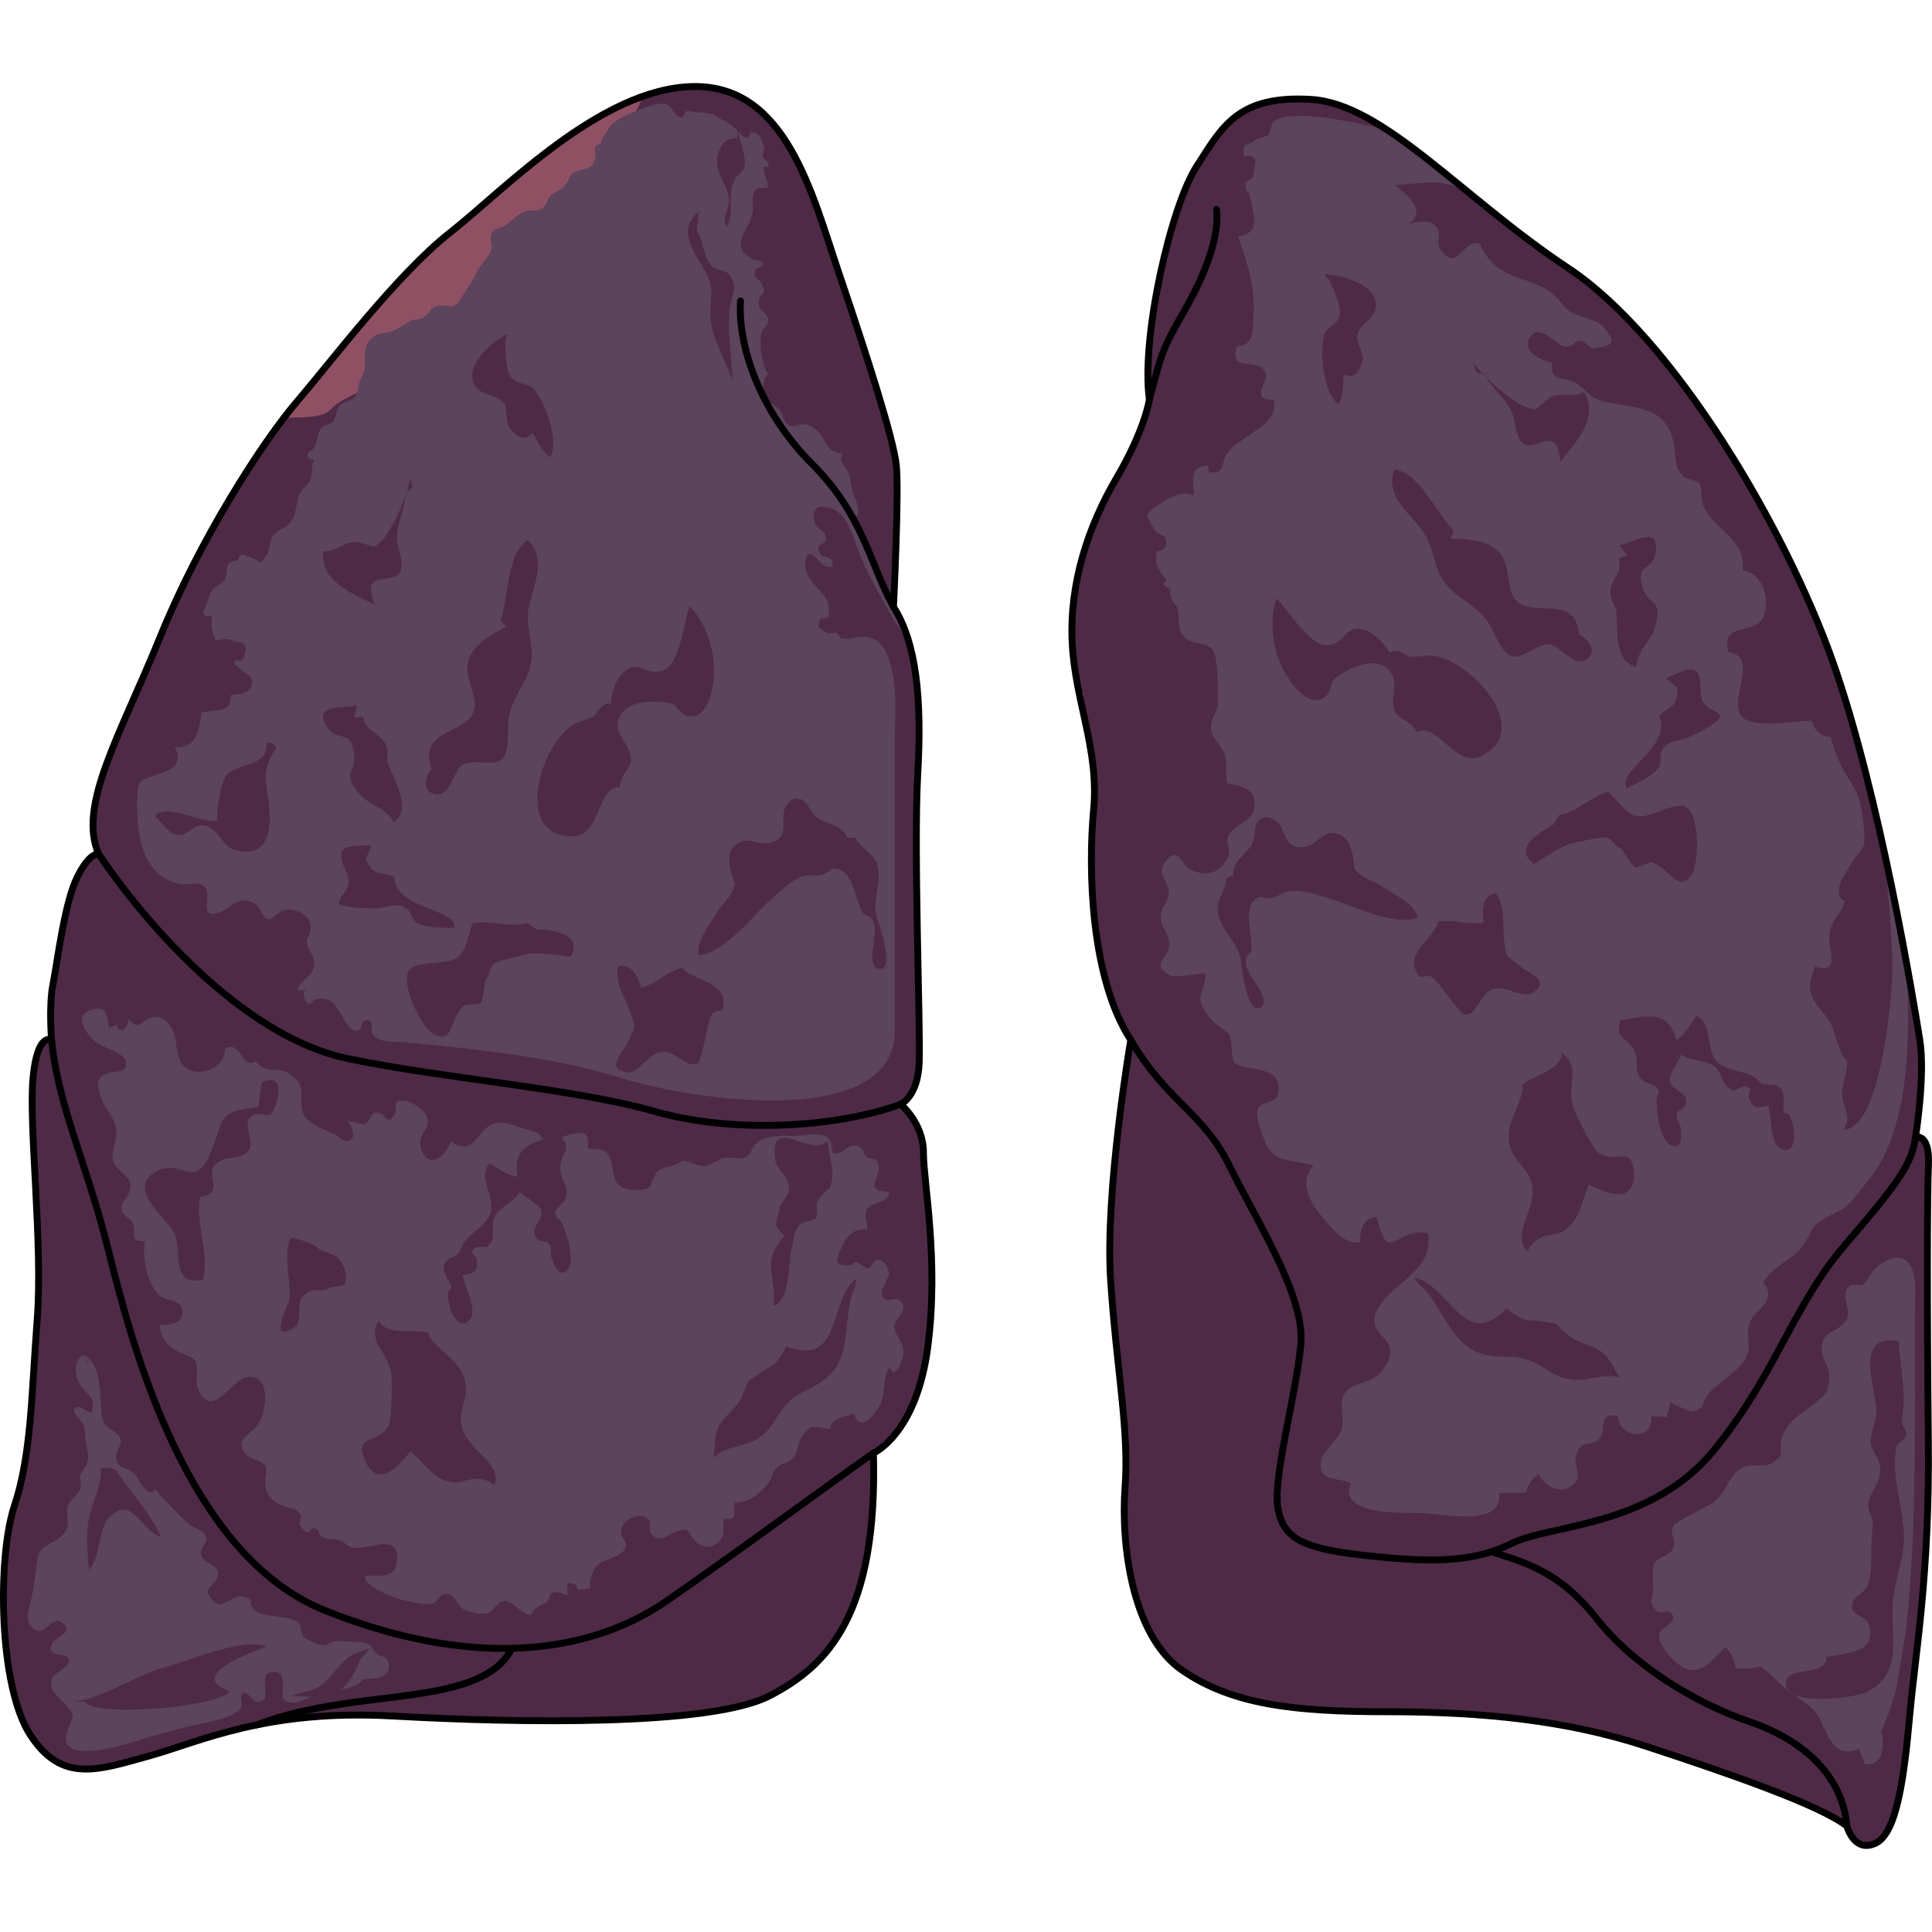 <?xml version="1.0" encoding="utf-8"?>
<!-- Created by: Science Figures, www.sciencefigures.org, Generator: Science Figures Editor -->
<!DOCTYPE svg PUBLIC "-//W3C//DTD SVG 1.1//EN" "http://www.w3.org/Graphics/SVG/1.1/DTD/svg11.dtd">
<svg version="1.1" id="Layer_1" xmlns="http://www.w3.org/2000/svg" xmlns:xlink="http://www.w3.org/1999/xlink" 
	 width="800px" height="800px" viewBox="0 0 356.421 325.766" enable-background="new 0 0 356.421 325.766"
	 xml:space="preserve">
<g>
	<g>
		<path fill="#5B445C" d="M354.169,176.527c-1.059-6.596-7.384-45.36-16.089-69.891c-8.706-24.521-29.264-59.589-48.785-72.519
			C269.789,21.197,255.277,3.794,241.828,3c-13.442-0.785-16.346,5.02-21.09,12.403c-4.756,7.382-10.284,31.645-8.706,42.979
			c0,0-0.793,5.541-6.069,14.5c-4.551,7.75-7.728,16.69-8.166,25.946c0,0.917,0,1.935,0,2.911c0,0.122-0.009,0.244-0.05,0.357
			c0.011,0.366,0.021,0.743,0.041,1.118c0.122,2.555,0.468,5.009,0.916,7.405c0,0,0,0,0,0.011c0.048,0.17,0.08,0.271,0.08,0.271
			s-0.01,0-0.02,0.024c0.136,0.752,0.285,1.493,0.45,2.238c0.396,1.924,0.824,3.827,1.229,5.743c0.378,1.813,0.735,3.636,1,5.488
			c0.336,2.423,0.53,4.899,0.447,7.475c-0.019,0.722-0.07,1.456-0.142,2.196c-0.284,3.006-0.459,6.66-0.409,10.614
			c0.135,10.68,1.876,23.581,7.261,31.848c6.6,11.335,13.452,13.442,18.196,23.195c1.425,2.923,3.247,6.241,5.09,9.705
			c0.999,1.883,1.997,3.798,2.942,5.722l1.813,3.89c2.19,4.979,3.678,9.764,3.341,13.614c-0.793,9.001-5.276,24.825-4.215,30.364
			c1.048,5.538,4.479,7.383,16.871,8.696c10.101,1.079,16.7,1.098,22.501-0.784h0.014c1.312-0.428,2.596-0.956,3.861-1.591
			c6.851-3.42,25.574-2.9,37.182-17.135c3.361-4.136,5.989-8.105,8.27-11.945l0.692-1.182c5.192-8.938,8.654-17.134,15.294-24.846
			c9.754-11.342,12.299-14.926,12.92-19.772C353.373,194.459,355.216,183.116,354.169,176.527z"/>
		<path fill="#4E2A46" d="M354.169,176.527c-0.319-1.999-1.13-6.972-2.34-13.595c0.317,11.23,0.786,24.366-4.177,34.813
			c-1.357,2.859-3.256,5.008-5.198,7.449c-2.402,3.021-2.604,2.413-5.686,4.186c-3.147,1.81-2.182,2.292-4.028,4.925
			c-2.144,3.055-4.951,3.2-7.486,6.907c2.996,3.591-1.844,5.027-2.557,7.771c-0.729,2.798,0.733,4.013-0.843,6.595
			c-1.146,1.877-4.785,4.236-6.43,5.963c-1.638,1.717-0.687,3.255-3.48,3.501c-0.329,0.028-3.843-1.611-3.858-1.734
			c0.124,1.041-0.586,2.026-0.594,2.897c-0.804-0.392-2.004-0.034-2.861-0.312c0.418,4.948-6,3.967-6.174-0.001
			c-3.887-0.726-1.956,2.527-3.384,4.188c-1.447,1.687-3.366-0.124-4.348,3.112c-0.615,2.029,1.9,4.327-1.371,5.935
			c-2.22,1.092-4.691-0.757-5.519-2.555c-1.127,0.909-2.021,1.867-2.233,3.44c-1.655,0.104-3.388,0.029-5.042,0.133
			c0.821,6.63-11.021,3.582-15.016,3.627c-2.838,0.032-14.91,0.374-12.313-5.443c-2.456-1.283-5.8-0.059-5.565-3.865
			c0.123-2.019,3.346-4.016,3.917-6.478c0.52-2.238-0.856-4.754,0.725-6.596c1.514-1.763,4.79-1.415,6.595-3.77
			c4.934-6.434-3.478-5.969-0.852-11.228c2.555-5.119,10.502-7.159,9.424-14.186c-5.927-1.488-7.242,6.42-9.511-3.021
			c-2.355,0.015-3.192,2.475-3.014,4.618c-2.827,0.789-5.613-2.929-7.157-4.795c-2.091-2.527-4.314-6.369-1.459-9.296
			c-5.374-1.471-7.784-0.345-9.454-5.709c-0.355-1.14-1.31-3.558-0.8-4.783c0.683-1.643,3.672-0.625,3.839-3.423
			c0.296-4.93-6.694-3.309-8.254-5.163c-0.629-0.748-0.156-3.86-0.921-5.114c-0.384-0.632-2.869-2.006-3.678-3.202
			c-3.056-4.522-0.99-3.258-0.621-8.047c-1.202-0.051-5.584,0.795-6.409,0.407c-3.918-1.84-0.657-3.129-0.412-5.223
			c0.308-2.616-1.313-3.323-1.444-5.16c-0.192-2.686,1.317-2.542,1.432-4.773c0.115-2.226-2.273-3.453-0.784-5.602
			c2.46-3.547,3.254,0.223,4.311,0.858c3.436,2.068,6.223,0.833,7.503-2.225c0.413-0.988-0.54-2.435-0.066-3.547
			c1.035-2.43,4.5-2.532,4.842-5.429c0.39-3.306-2.163-3.876-4.952-4.417c-0.468-1.667-0.044-3.512-0.474-5.141
			c-0.337-1.277-2.409-3.521-2.55-4.393c-0.363-2.261,1.244-3.409,1.243-5.517c-0.002-1.687,0.064-8.237-0.951-9.569
			c-1.387-1.819-4.688-0.54-5.968-3.388c-0.449-1.002-0.249-3.188-0.532-4.221c-0.268-0.982-1.695-1.536-1.271-3.477
			c-0.417-0.276-1.069-0.812-1.492-1.047c0.275-0.36,0.621-0.265,0.758-0.757c-2.086-2.474-2.091-2.968-1.805-5.203
			c0.023-0.176,1.866-0.052,1.757-1.707c-0.117-1.78-1.62-1.286-2.156-2.255c-1.69-3.059-2.245-2.726,1.286-5.097
			c1.645-1.104,4.062-2.243,5.971-1.339c-0.142-2.532-1.006-5.439,2.604-5.504c0.14,0.403,0.021,0.767,0.126,1.178
			c3.093,0.739,2.176-1.832,3.401-3.391c1.453-1.852,1.072-1.238,3.012-2.688c2.423-1.812,6.287-3.394,5.55-7.168
			c-4.909-0.172-0.418-3.519-1.631-5.362c-1.679-2.55-6.659,0.458-5.148-4.581c3.456,0.028,2.932-3.896,3.067-5.994
			c0.305-4.742-1.219-9.827-2.87-14.208c4.574-0.708,2.68-4.387,2.232-7.405c-0.137-0.926-0.962-0.908-0.883-2.276
			c0.038-0.663,1.532-1.026,1.53-1.686c-0.01-1.955,1.494-3.647-1.781-3.541c-0.585-2.666,0.962-1.762,2.084-2.968
			c0.133-0.143,1.891-0.535,2.287-0.833c0.56-0.421,0.621-2.231,1.179-2.635c2.131-1.544,8.427-0.793,10.668-0.432
			c2.934,0.474,9.476,1.547,11.775,3.14c-5.5-3.808-10.652-6.401-15.653-6.698c-13.442-0.785-16.346,5.02-21.09,12.403
			c-4.756,7.382-10.284,31.645-8.706,42.979c0,0-0.793,5.541-6.069,14.5c-4.551,7.75-7.728,16.69-8.166,25.946
			c0,0.917,0,1.935,0,2.911c0,0.122-0.009,0.244-0.05,0.357c0.011,0.366,0.021,0.743,0.041,1.118
			c0.122,2.555,0.468,5.009,0.916,7.416c0.048,0.17,0.08,0.271,0.08,0.271s-0.01,0-0.02,0.024c0.136,0.752,0.285,1.493,0.45,2.238
			c0.396,1.924,0.824,3.827,1.229,5.743c0.378,1.813,0.735,3.636,1,5.488c0.336,2.423,0.53,4.899,0.447,7.475
			c-0.019,0.722-0.07,1.456-0.142,2.196c-0.284,3.006-0.459,6.66-0.409,10.614c0.135,10.68,1.876,23.581,7.261,31.848
			c6.6,11.335,13.452,13.442,18.196,23.195c1.425,2.923,3.247,6.241,5.09,9.705c0.999,1.883,1.997,3.798,2.942,5.722l1.813,3.89
			c2.19,4.979,3.678,9.764,3.341,13.614c-0.793,9.001-5.276,24.825-4.215,30.364c1.048,5.538,4.479,7.383,16.871,8.696
			c10.101,1.079,16.7,1.098,22.515-0.784c1.312-0.428,2.596-0.956,3.861-1.591c6.851-3.42,25.574-2.9,37.182-17.135
			c3.361-4.136,5.989-8.105,8.27-11.945l0.692-1.182c5.192-8.938,8.654-17.134,15.294-24.846
			c9.754-11.342,12.299-14.926,12.92-19.772C353.373,194.459,355.216,183.116,354.169,176.527z"/>
		<path fill="#4E2A46" d="M289.293,34.117c-5.848-3.875-11.314-8.251-16.773-12.646c-5.438-4.375-8.659-2.965-15.143-2.686
			c2.107,1.834,6.078,4.713,2.429,7.26c1.243-0.398,3.485-0.858,4.607-0.041c2.061,1.501,0.231,3.202,1.372,4.769
			c3.1,4.26,3.815-1.805,7.18-1.23c2.886,6.59,7.739,5.84,12.251,8.488c2.411,1.415,2.589,2.612,4.237,3.97
			c1.439,1.188,5.025,1.406,6.475,3.122c2.194,2.6,1.923,3.33-1.736,3.787c-1.101,0.138-1.458-1.236-2.593-1.335
			c-1.495-0.13-1.275,1.377-3.034,1.01c-1.564-0.326-4.637-4.638-6.484-1.419c-1.313,2.287,2.425,4.15,4.283,4.391
			c-0.571,3.855,2.311,2.459,4.393,3.813c2.717,1.766,2.137,2.698,5.605,3.465c5.715,1.264,11.147,0.718,12.427,7.773
			c0.628,3.467-0.053,4.004,1.824,6.044c0.489,0.532,2.14,0.39,2.935,1.289c0.489,0.554,0.262,3.03,0.617,3.895
			c1.858,4.52,8.071,6.29,7.31,12.028c3.823,0.531,5.191,5.548,3.812,8.69c-1.481,3.375-7.929,0.693-6.394,6.413
			c5.916,0.887-0.406,9.165,2.604,12.08c2.127,2.059,10.069,0.534,12.793,0.585c0.356,1.8,1.653,2.926,3.466,3.021
			c1.112,3.991,1.659,5.086,3.854,8.573c1.721,2.735,1.923,5.155,2.232,8.205c0.416,4.086-0.152,3.216-2.029,6.151
			c-1.186,1.855-4.275,6.105-1.468,7.308c-0.615,2.744-2.844,3.316-2.86,6.838c-0.012,2.371,1.921,6.864-2.615,5.25
			c-2.021,4.708-0.508,6.087,2.191,9.445c1.744,2.17,1.939,6.644,3.705,7.835c0.155,2.258-0.976,4.09-0.895,6.403
			c0.089,2.493,1.89,3.899,0.258,6.401c6.818-0.063,8.781-23.854,8.969-28.49c0.136-3.36-0.406-11.835-1.498-22.82
			c-2.606-11.92-5.853-24.78-9.52-35.117C329.374,82.116,308.816,47.047,289.293,34.117z"/>
		<path fill="#4E2A46" d="M322.786,302.3c10.019,3.432,17.145,10.03,17.933,19.256c-5.012-3.949-22.68-10.018-37.177-14.765
			c-14.513-4.745-30.067-6.323-47.472-6.323c-17.398,0-28.744-1.323-37.97-7.657c-9.234-6.324-11.344-23.206-10.549-33.755
			c0.783-10.538-1.589-21.883-2.668-38.234c-1.077-16.343,3.717-44.294,3.717-44.294c6.6,11.335,13.452,13.442,18.196,23.195
			c1.425,2.923,3.247,6.241,5.09,9.705c0.999,1.883,1.997,3.798,2.942,5.722l1.813,3.89c2.19,4.979,3.678,9.764,3.341,13.614
			c-0.793,9.001-5.276,24.825-4.215,30.364c1.048,5.538,4.479,7.383,16.871,8.696c10.101,1.079,16.7,1.098,22.501-0.784h0.014
			c6.504,2.106,12.563,3.686,19.418,12.389C301.423,292.016,312.767,298.88,322.786,302.3z"/>
		<path fill="#5B445C" d="M170.365,197.361c0-5.54-4.225-8.971-4.225-8.971c-11.599,4.217-30.589,5.541-45.354,1.314
			c-1.68-0.479-3.49-0.926-5.396-1.354l-18.432-1.844l-15.243-3.451l-14.254-2.437c-1.149-0.213-2.27-0.438-3.37-0.67
			c-17.665-3.686-35.332-22.147-45.882-37.703c0,0-1.589-0.532-3.96,4.212c-2.372,4.746-3.686,15.825-4.481,19.784
			c-0.795,3.951-0.264,10.284-0.264,10.284c1.323,12.657,6.334,22.148,10.549,39.02c4.216,16.885,14.234,55.911,39.822,66.195
			c12.455,5.012,24.094,7.261,34.549,6.997c11.027-0.255,20.75-3.3,28.735-8.841c15.56-10.812,31.117-22.42,37.97-27.165
			c0,0,7.912-3.432,10.02-19.51C173.27,217.136,170.365,202.89,170.365,197.361z"/>
		<path fill="#5B445C" d="M169.053,140.229c0-4.83,0.061-9.208,0.245-12.535c0-0.071,0.01-0.143,0.01-0.217
			c0.131-2.319,0.214-4.529,0.235-6.638c0.028-2.218-0.012-4.326-0.113-6.312c-0.051-0.875-0.112-1.72-0.193-2.547
			c-0.131-1.588-0.326-3.084-0.571-4.51c-0.741-4.338-1.984-7.953-3.836-10.854c0,0,1.057-21.088,0.528-26.098
			c-0.528-5.009-5.54-20.569-10.55-35.341c-5.01-14.765-9.755-34.805-26.901-34.539C110.771,0.892,92.838,19.883,83.084,27.53
			c-9.766,7.647-21.892,23.735-28.217,31.115c-6.332,7.383-17.94,25.314-25.323,43.509c-7.381,18.198-15.293,31.118-11.333,40.093
			c0.48,0.706,0.98,1.419,1.488,2.137c0.105,0.149,0.209,0.297,0.314,0.444c0.499,0.698,1.011,1.398,1.536,2.104
			c0.099,0.136,0.2,0.269,0.303,0.403c0.498,0.665,1.007,1.331,1.526,1.998c0.069,0.087,0.133,0.174,0.2,0.258
			c0.559,0.712,1.132,1.424,1.716,2.135c0.129,0.161,0.261,0.319,0.395,0.48c0.58,0.71,1.176,1.413,1.781,2.118
			c0.094,0.107,0.187,0.211,0.278,0.316c0.566,0.652,1.14,1.306,1.726,1.948c0.108,0.12,0.213,0.24,0.319,0.356
			c0.635,0.694,1.272,1.385,1.924,2.063c0.14,0.146,0.279,0.29,0.418,0.434c0.669,0.696,1.347,1.388,2.035,2.068
			c0.036,0.035,0.075,0.071,0.113,0.11c0.668,0.658,1.347,1.309,2.034,1.949c0.124,0.117,0.248,0.236,0.373,0.353
			c0.702,0.647,1.412,1.287,2.126,1.915c0.123,0.106,0.246,0.212,0.368,0.319c0.736,0.637,1.479,1.266,2.227,1.875
			c0.009,0.008,0.016,0.013,0.025,0.021c0.761,0.618,1.528,1.216,2.303,1.801c0.123,0.092,0.247,0.188,0.373,0.283
			c0.766,0.573,1.537,1.13,2.314,1.668c0.08,0.057,0.16,0.11,0.243,0.167c0.775,0.531,1.555,1.045,2.34,1.539
			c0.045,0.029,0.089,0.057,0.133,0.085c0.807,0.502,1.613,0.981,2.428,1.436c0.109,0.063,0.22,0.125,0.33,0.187
			c0.824,0.458,1.653,0.896,2.487,1.302c0,0,0.001,0.002,0.002,0.005l0.006,0.002l0.016,0.005c0.016,0.009,0.029,0.015,0.047,0.022
			c0.719,0.352,1.436,0.675,2.158,0.985c0.116,0.051,0.234,0.104,0.353,0.15c1.484,0.621,2.973,1.153,4.465,1.588
			c0.144,0.039,0.288,0.082,0.433,0.122c0.742,0.206,1.486,0.397,2.23,0.554c0.961,0.2,1.951,0.392,2.95,0.585
			c0.142,0.026,0.273,0.056,0.415,0.081h0.004c16.029,3.027,36.289,4.857,50.192,8.265c0.096,0.025,0.197,0.047,0.293,0.07
			c0.98,0.243,1.928,0.495,2.841,0.755c14.767,4.222,33.751,2.902,45.354-1.317l-0.001-0.002c0.039-0.018,3.162-1.366,3.425-7.649
			C169.775,175.938,169.063,155.767,169.053,140.229z"/>
		<path fill="#4E2A46" d="M161.131,252.733c0.794,29.803-8.432,39.294-19.244,44.832c-10.815,5.539-45.882,5.008-69.353,3.686
			c-10.355-0.579-18.512,0.274-25.201,1.649c9.643-3.756,21.505-4.51,28.632-5.57c7.119-1.046,15.57-2.625,18.461-8.583v-0.008
			c11.027-0.255,20.75-3.3,28.735-8.841C138.721,269.087,154.278,257.479,161.131,252.733z"/>
		<path fill="#5B445C" d="M94.426,288.739v0.008c-2.891,5.958-11.342,7.537-18.461,8.583c-7.127,1.061-18.989,1.814-28.632,5.57
			c-8.471,1.723-14.592,4.269-19.897,5.734c-9.489,2.637-16.086,5.021-21.88-3.951c-5.805-8.972-6.069-32.695-2.903-42.196
			c3.157-9.49,3.157-20.833,4.215-34.537c1.06-13.719-1.578-35.607-0.793-44.305c0.793-8.705,3.432-7.118,3.432-7.118
			c1.323,12.657,6.334,22.148,10.549,39.02c4.216,16.885,14.234,55.911,39.822,66.195C72.332,286.754,83.971,289.003,94.426,288.739
			z"/>
		<path fill="#5B445C" d="M353.373,194.459c-0.621,4.847-3.166,8.431-12.92,19.772c-6.64,7.712-10.102,15.907-15.294,24.846
			l-0.692,1.182c-2.28,3.84-4.908,7.81-8.27,11.945c-11.607,14.234-30.331,13.715-37.182,17.135
			c-1.266,0.635-2.55,1.163-3.861,1.591c6.504,2.106,12.563,3.686,19.418,12.389c6.851,8.697,18.194,15.562,28.214,18.981
			c10.019,3.432,17.145,10.03,17.933,19.256c0,0,1.322,5.01,5.272,3.167c3.961-1.845,5.274-12.127,6.335-23.735
			c1.047-11.598,3.685-25.844,3.42-50.627c-0.254-24.795-0.225-45.1,0.021-50.892C356.011,193.665,353.373,194.459,353.373,194.459z
			"/>
		<path fill="#4E2A46" d="M169.053,140.229c0-4.83,0.061-9.208,0.245-12.535c0-0.071,0.01-0.143,0.01-0.217
			c0.131-2.319,0.214-4.529,0.235-6.638c0.028-2.218-0.012-4.326-0.113-6.312c-0.018-0.318-0.05-0.615-0.072-0.924
			c-0.517-4.639-1.995-10.977-3.21-12.67c-1.504-2.101-5.593-9.335-7.236-13.238c-1.069-2.538-1.775-5.624-3.516-7.811
			c-1.544-1.942-6.298-3.052-5.094,1.029c0.555,1.889,2.347,1.422,2.024,3.395c-0.158,0.973-2.058,0.437-1.143,2.332
			c0.623,1.292,2.9,0.299,2.324,2.588c-2.409,0.498-2.557-2.696-4.6-2.261c-1.044,2.735,0.203,4.291,1.883,6.206
			c0.761,0.868,1.716,1.697,2.004,2.922c0.125,0.531,0.238,1.776-0.001,2.289c-0.306,0.653-1.433,0.217-1.541,0.509
			c-0.592,1.597,0.011,1.768,1.36,2.535c0.471,0.268,1.133-0.149,1.643-0.023c0.533,0.133,0.554,1.011,1.069,1.092
			c1.639,0.257,3.2-0.65,4.91-0.232c2.691,0.659,3.484,2.926,4.161,5.382c1.168,4.241,0.684,8.942,0.684,13.309
			c0,12.729,0,25.455,0,38.185c0,5.23,0,10.462,0,15.692c0,18.135-36.323,13.099-50.429,8.731
			c-8.331-2.579-16.939-4.036-25.582-5.085c-4.782-0.582-9.578-1.048-14.372-1.524c-1.97-0.196-4.849,0.196-5.921-1.492
			c-0.575-0.905,0.432-3.077-1.54-2.546c-0.829,0.225-0.132,1.872-1.561,1.91c-1.242,0.03-2.221-2.193-2.766-3.055
			c-1.322-2.095-1.799-3.08-4.498-2.811c-0.889,0.089-0.742,1.317-1.687,0.722c-0.714-0.448-0.755-1.841-0.604-2.557
			c0.097,0.035,0.469,0.188,0.584,0.217c-0.497,0.127-1.249-0.008-1.757-0.048c0.211-1.966,3.009-2.357,3.001-4.874
			c-0.002-1.394-0.818-1.969-1.166-3.219c-0.509-1.829,0.209-1.346,0.522-3.039c0.411-2.204-2.329-4.128-4.913-3.563
			c-1.059,0.231-2.1,1.872-3.09,1.609c-0.898-0.237-1.299-2.278-2.326-2.844c-2.963-1.628-4.084,0.636-6.321,1.536
			c-3.897,1.569-1.857-2.33-2.566-4.036c-0.841-2.025-3.174-0.744-4.916-1.106c-7.197-1.508-7.952-9.463-7.87-15.375
			c0.055-3.831,0.326-3.729,3.984-4.909c2.628-0.847,4.517-1.986,2.979-4.987c4.15,0.298,4.383-3.252,4.919-6.305
			c2.172-0.79,5.628,0.308,5.376-3.277c1.663-0.083,4.732-0.386,3.716-3.307c-0.12-0.345-5.515-3.523-1.688-3.074
			c0.658-0.979,1.161-2.345,0.277-3.189c0.09,0.085-2.835-0.762-2.786-0.758c-2.465-0.139-2.071,1.19-2.816-1.174
			c-0.319-1.013-0.292-2.106-0.114-3.136c-2.62,0.31-1.434-0.944-1.033-2.209c0.204-0.643,0.731-2.053,1.11-2.58
			c0.554-0.766,1.791-1.089,2.2-1.861c0.929-1.757-0.459-3.301,2.46-3.563c0.551-1.824,1.486-0.779,2.624-0.439
			c1.704,0.509,1.294,1.72,2.739-0.689c0.604-1.007,0.52-2.691,1.153-3.517c0.644-0.839,2.102-1.241,2.879-2.046
			c1.848-1.914,0.972-4.199,2.332-6.129c0.897-1.271,1.443-1.1,1.87-2.799c0.332-1.329-0.383-1.899,0.67-3.003
			c-0.333,0.038-0.765-0.088-1.098-0.076c-0.921-1.509,0.399-1.234,0.888-2.109c0.56-1.004,0.582-2.309,1.111-3.224
			c0.729-1.258,1.708-0.833,2.412-1.638c0.722-0.825,0.453-2.002,1.151-2.867c0.676-0.836,1.871-0.729,2.583-1.386
			c1.058-0.976,0.735-1.805,1.111-2.939c0.191-0.581,0.913-1.8,0.988-2.618c0.196-2.103-0.596-4.027,1.53-5.749
			c1.072-0.87,1.778-0.524,3.027-0.884c1.521-0.438,2.458-1.331,3.854-2.024c0.991-0.493,1.69-0.073,2.753-0.918
			c1.224-0.976,0.799-1.626,2.388-1.882c2.414-0.389,2.664,1.085,4.2-1.409c0.939-1.523,2.105-3.05,2.806-4.668
			c0.751-1.734,2.437-2.805,2.811-4.44c0.236-1.032-0.464-1.78-0.005-2.753c0.64-1.353,1.48-0.901,2.343-1.448
			c1.608-1.023,2.395-2.363,4.207-2.81c1.054-0.26,1.831,0.229,2.81-0.468c1.01-0.72,0.771-1.663,1.633-2.402
			c1.513-1.299,1.997-0.672,3.036-2.506c0.867-1.531,0.321-1.468,2.325-2.117c1.795-0.581,2.27-0.339,2.815-2.323
			c0.324-1.177-0.988-2.022,1.128-2.612c-0.631,0.176,1.597-3.291,1.935-3.567c1.306-1.068,2.831-1.782,4.405-2.388
			c1.362-0.524,4.256-1.851,5.729-1.262c1.17,0.468,1.221,2.115,2.465,2.366c0.938,0.188,0.656-1.068,1.216-1.138
			c0.723-0.091,1.364,0.287,2.009,0.239c1.12-0.083,1.912,0.171,2.91,0.422c0.358,0.091,1.169,0.742,1.565,0.922
			c1.485,0.679,1.639,0.958,2.726,1.895c0.628,0.542,2.099,2.697,2.463,0.483c1.779-0.457,2.207,1.54,2.541,2.775
			c0.149,0.55-0.376,0.832-0.19,1.579c0.18,0.729,1.181,0.805,1.085,1.886c-0.277,0.009-0.587,0.067-0.863,0.071
			c-0.184,1.418,0.863,2.474,0.631,3.903c-3.516-0.362-2.624,1.941-2.707,4.006c-0.149,3.723-4.895,6.376-0.12,9.124
			c0.738,0.425,1.78-0.1,1.943,0.935c0.085,0.545-1.327,0.778-1.372,0.981c-0.424,1.958,0.674,1.33,1.355,2.986
			c0.734,1.783-0.488,1.279-0.699,2.806c-0.279,2.009,1.371,1.772,1.702,3.22c0.288,1.252-0.92,1.619-1.243,2.85
			c-0.407,1.562,0.116,6.503,1.373,7.309c-1.533,1.279-1.05,3.69,0.031,5.097c0.555,0.723,1.443,0.904,2.056,1.681
			c0.635,0.804,0.6,2.166,1.632,2.752c0.958,0.545,1.687-0.206,2.453-0.179c1.296,0.044,2.235,0.438,3.275,1.764
			c1.401,1.785,1.314,3.483,4.121,3.587c-0.629,1.999,0.167,1.72,0.957,3.237c0.652,1.251,0.56,2.536,0.995,3.973
			c0.455,1.505,1.016,2.257,1.05,3.681c0.011,0.386-0.631,0.87-0.6,1.463c0.103,1.938,2.251,5.222,3.011,7.038
			c0.861,2.063,4.13,6.881,4.027,8.96c0,0,1.057-21.088,0.528-26.098c-0.528-5.009-5.54-20.569-10.55-35.341
			c-5.01-14.765-9.755-34.805-26.901-34.539C110.771,0.892,92.838,19.883,83.084,27.53c-9.766,7.647-21.892,23.735-28.217,31.115
			c-6.332,7.383-17.94,25.314-25.323,43.509c-7.381,18.198-15.293,31.118-11.333,40.093c8.609,12.695,21.959,27.321,36.201,34.285
			c3.197,1.563,6.438,2.74,9.686,3.422c0.961,0.2,1.951,0.392,2.95,0.585c0.142,0.026,0.273,0.056,0.419,0.081
			c16.029,3.027,36.289,4.857,50.192,8.265c0.096,0.025,0.197,0.047,0.293,0.07c0.98,0.243,1.928,0.495,2.835,0.75
			c14.765,4.227,33.755,2.902,45.354-1.314c0,0,3.167-1.323,3.431-7.649C169.775,175.938,169.063,155.767,169.053,140.229z"/>
		<path opacity="0.5" fill="#D37683" d="M59.31,61.188c1.357-0.372,1.929-1.362,2.998-2.125c1.044-0.745,2.392-1.345,3.571-1.896
			c0.235-0.611,0.187-1.226,0.435-1.974c0.191-0.581,0.913-1.8,0.988-2.618c0.196-2.103-0.596-4.027,1.53-5.749
			c1.072-0.87,1.778-0.524,3.027-0.884c1.521-0.438,2.458-1.331,3.854-2.024c0.991-0.493,1.69-0.073,2.753-0.918
			c1.224-0.976,0.799-1.626,2.388-1.882c2.414-0.389,2.664,1.085,4.2-1.409c0.939-1.523,2.105-3.05,2.806-4.668
			c0.751-1.734,2.437-2.805,2.811-4.44c0.236-1.032-0.464-1.78-0.005-2.753c0.64-1.353,1.48-0.901,2.343-1.448
			c1.608-1.023,2.395-2.363,4.207-2.81c1.054-0.26,1.831,0.229,2.81-0.468c1.01-0.72,0.771-1.663,1.633-2.402
			c1.513-1.299,1.997-0.672,3.036-2.506c0.867-1.531,0.321-1.468,2.325-2.117c1.795-0.581,2.27-0.339,2.815-2.323
			c0.324-1.177-0.988-2.022,1.128-2.612c-0.631,0.176,1.597-3.291,1.935-3.567c1.3-1.063,2.819-1.775,4.386-2.38
			c0.517-0.757,0.921-1.597,1.116-2.66c-0.184,0.046-0.366,0.105-0.55,0.156c-6.721,2.523-13.293,7.026-19.174,11.697
			c-0.054,0.042-0.109,0.087-0.163,0.129c-4.436,3.53-8.61,7.376-12.976,10.987c-0.864,0.727-1.687,1.404-2.453,2.005
			c-9.766,7.647-21.892,23.735-28.217,31.115c-0.77,0.897-1.618,1.953-2.526,3.144C54.545,61.614,56.936,61.839,59.31,61.188z"/>
		<path fill="#4E2A46" d="M170.365,197.361c0-5.54-4.225-8.971-4.225-8.971c-11.599,4.217-30.589,5.541-45.354,1.314
			c-0.907-0.261-1.856-0.508-2.835-0.75c-0.096-0.023-0.197-0.045-0.293-0.07c-0.744-0.18-1.49-0.362-2.268-0.533l-0.069-0.008
			c-11.341-2.525-26.169-4.192-39.522-6.298l-8.322-1.422c-0.146-0.027-0.286-0.059-0.43-0.085
			c-1.003-0.189-1.991-0.383-2.955-0.589c-17.665-3.686-35.332-22.147-45.882-37.703c0,0-1.589-0.532-3.96,4.212
			c-2.372,4.746-3.686,15.825-4.481,19.784c-0.795,3.951-0.264,10.284-0.264,10.284c1.323,12.657,6.334,22.148,10.549,39.02
			c4.216,16.885,14.234,55.911,39.822,66.195c12.455,5.012,24.094,7.261,34.549,6.997c11.027-0.255,20.75-3.3,28.735-8.841
			c15.56-10.812,31.117-22.42,37.97-27.165c0,0,7.912-3.432,10.02-19.51C173.27,217.136,170.365,202.89,170.365,197.361z
			 M159.585,246.98c-0.821,0.372-1.602,0.083-2.06-1.59c-1.456,0.701-4.529,0.974-4.334,2.846c-2.582,0.032-3.373-1.366-5.138,1.27
			c-1.302,1.946-0.482,3.531-2.417,4.7c-1.051,0.634-1.809,0.46-2.591,1.486c-0.57,0.743-0.617,1.694-1.23,2.483
			c-1.714,2.203-3.59,3.676-6.326,3.755c-0.31,1.603,0.784,3.362-1.856,2.897c-0.638,1.828,0.555,2.726-1.034,4.248
			c-1.534,1.474-3.212,1.174-4.597-0.417c-1.132-1.3-0.563-2.253-2.929-1.6c-1.396,0.385-3.214,2.365-4.702,0.845
			c-1.232-1.259,0.446-2.512-1.444-3.381c-1.607-0.739-4.262,0.815-4.347,2.596c-0.081,1.729,1.755,2.003,0.438,3.667
			c-1.064,1.346-3.521,1.365-4.771,2.681c-1.092,1.149-1.438,2.771-1.467,4.308c-0.717-0.068-1.601,0.033-2.206,0.211
			c-0.027-1.015-0.89-1.4-1.862-1.183c-0.021,0.726-0.042,1.488-0.063,2.216c-0.59-0.208-1.561-0.731-2.247-0.593
			c-1.349,0.271-0.692,0.923-1.441,1.655c-0.798,0.783-2.55,0.999-2.927,2.438c-1.891,0.295-3.469-2.929-5.339-2.446
			c-1.091,0.28-1.524,1.775-2.616,2.156c-1.193,0.416-3.558-0.044-4.636-0.733c-1.069-0.682-1.376-2.341-2.648-2.663
			c-1.747-0.442-1.728,1.125-2.889,1.593c-1.329,0.533-3.619-0.235-5.056-0.451c-1.585-0.239-7.771-2.531-7.527-4.617
			c2.608-0.161,5.94,0.954,5.958-3.377c0.019-4.785-6.114-0.83-8.685-1.964c-1.262-0.558-0.92-1.053-2.48-1.301
			c-1.172-0.188-1.846,0.013-2.724-0.569c-0.823-0.545-0.07-1.179-1.407-1.505c-1.016-0.25-0.688,1.877-2.271-0.049
			c-0.896-1.089,0.053-1.593-0.188-2.204c-0.571-1.46-1.277-1.23-2.744-1.71c-2.422-0.791-3.806-2.099-3.873-4.698
			c-0.022-0.812,0.395-2.298,0.013-2.909c-0.575-0.917-2.562-1.115-3.329-1.898c-2.55-2.604,0.041-3.546,1.661-5.269
			c2.021-2.147,3.027-9.962-1.807-9.144c-2.788,0.473-6.446,8.21-8.943,2.068c-0.606-1.494,0.245-3.668-0.435-4.961
			c-0.561-1.067-2.321-1.354-3.283-1.855c-1.799-0.936-3.369-2.718-3.27-4.925c1.779,0.066,4.57-0.304,4.111-2.728
			c-0.414-2.175-2.784-1.489-4.146-2.661c-2.375-2.041-3.369-7.32-2.707-10.104c-3.067,0.424-1.554-1.581-2.277-3.29
			c-0.384-0.907-1.742-1.219-1.987-2.318c-0.327-1.473,0.658-1.896,1.203-3.094c1.57-3.448-2.341-3.504-2.902-6.403
			c-0.328-1.701,0.893-3.587,0.636-5.431c-0.268-1.905-1.436-3.033-2.243-4.701c-1.079-2.233-2.177-5.097,0.997-5.788
			c1.177-0.255,3.798,0.04,2.846-2.469c-0.441-1.16-4.389-2.322-5.53-3.305c-1.684-1.446-4.271-5.077-0.202-5.964
			c2.643-0.575,2.423,1.729,2.856,3.464c0.388-0.271,0.894-0.227,1.266-0.629c0.677,2.091,2.183,0.638,2.308-0.93
			c1.925,2.139,2.106,0.427,3.889-0.243c2.766-1.039,4.481,1.946,4.763,4.142c0.362,2.841,0.774,5.978,4.586,5.757
			c2.458-0.143,4.601-1.855,4.524-4.321c3.226-1.486,2.955,3.968,5.75,2.418c2.205,2.753,3.769,0.617,6.198,2.344
			c3.127,2.223,1.763,3.449,2.268,6.502c0.416,2.518,3.882,3.556,5.994,4.602c0.684,0.339,2.052,1.824,3.058,1.006
			c0.905-0.736-0.045-2.79-0.557-3.438c0.848-0.092,2.494,0.69,2.864,0.566c1.636-0.548,0.951-2.62,2.943-2.069
			c1.276,0.354,1.398,2.442,2.7,0.377c0.873-1.388-0.736-2.606,1.645-2.637c1.482-0.021,4.005,1.64,4.451,3.152
			c0.506,1.724-0.864,2.461-1.216,3.919c-0.284,1.19,0.29,3.279,1.51,3.733c1.886,0.704,3.549-1.85,4.131-3.346
			c3.9,2.939,4.688-1.563,7.221-2.967c1.896-1.052,3.951-0.059,5.702,0.519c0.784,0.259,1.838,0.478,2.719,0.817
			c1.045,0.403,1.841,2.181,2.64,2.445c1.608,0.535,1.078-0.834,1.961-1.412c0.78-0.51,3.748-1.254,4.522-0.678
			c0.651,0.484,0.404,1.905,0.42,2.67c2.471,0.146,3.641-0.163,4.353,2.459c0.595,2.196,0.167,4.241,2.842,4.968
			c0.729,0.197,2.88,0.315,3.571-0.002c1.229-0.563,0.747-1.052,1.396-2.023c0.765-1.145,0.012-0.89,1.286-1.602
			c0.737-0.411,1.893-0.457,2.684-0.825c1.886-0.882,1.155-1.029,3.245-0.252c2.362,0.88,2.755,0.384,4.921-0.672
			c1.002-0.489,0.499-0.322,1.697-0.409c1.101-0.077,2.183,0.462,3.21-0.125c0.997-0.571,1.21-2.065,2.152-2.751
			c1.812-1.316,4.589-1.147,6.715-1.122c1.558,0.018,4.645-0.689,5.914,0.102c1.129,0.703,0.963,1.899,1.256,3.08
			c2.081,0.468,2.598-1.996,4.674-1.272c1.093,0.38,0.955,1.471,1.528,1.93c0.48,0.384,1.413,0.198,1.829,0.703
			c1.917,2.34-3.273,5.708,2.23,5.726c0.312,2.039-2.709,1.866-3.642,2.868c-1.271,1.365-0.198,2.549-0.284,4.094
			c-2.576-0.083-3.607,0.944-4.668,3.175c-1.076,2.264-1.772,3.752,1.57,3.425c0.315-0.03,0.799-0.634,1.053-0.588
			c0.375,0.069,0.921,0.62,1.033,0.629c0.543,0.044,0.521,0.668,1.249,0.543c0.488-0.085,0.857-1.431,1.446-1.544
			c1.017-0.196,1.807,0.767,2.127,1.667c0.527,1.484-0.125,1.396-0.52,2.628c-0.272,0.847-1.116,1.691-0.325,2.649
			c0.812,0.983,2.061-0.087,2.859,0.446c2.269,1.511-0.807,3.495-0.835,4.765c-0.041,1.744,1.825,2.909,1.65,5.164
			c-0.088,1.154-1.541,5.074-2.472,2.45c-1.246,1.262-0.883,4.5-1.509,6.23C162.299,244.127,160.892,246.389,159.585,246.98z"/>
		<path fill="#4E2A46" d="M59.877,281.742c-25.588-10.284-35.606-49.311-39.822-66.195c-4.215-16.871-9.226-26.362-10.549-39.02
			c0,0-2.639-1.587-3.432,7.118c-0.785,8.697,1.853,30.586,0.793,44.305c-1.058,13.704-1.058,25.047-4.215,34.537
			c-3.166,9.501-2.901,33.225,2.903,42.196c5.794,8.972,12.391,6.588,21.88,3.951c5.306-1.466,11.427-4.012,19.897-5.734
			c9.643-3.756,21.505-4.51,28.632-5.57c7.119-1.046,15.57-2.625,18.461-8.583v-0.008C83.971,289.003,72.332,286.754,59.877,281.742
			z M68.064,294.396c-0.415,0.021-0.814,0.025-1.164,0.036c-0.562,1.79-6.849,2.424-8.764,3.009
			c-1.323,0.403-3.11,1.566-4.532,1.303c-2.348-0.438-1.248-1.441-1.402-3.247c-0.114-1.351-0.159-2.466-1.77-2.4
			c-2.005,0.081-1.459,1.474-1.559,2.618c-0.103,1.18,0.722,2.445-0.888,2.89c-1.536,0.425-1.846-1.742-2.885-1.578
			c-1.323,0.211-0.131,1.765-0.65,2.684c-1.174,2.079-7.703,2.957-9.791,3.491c-3.48,0.893-6.959,1.811-10.381,2.906
			c-2.949,0.945-14.3,4.098-11.75-2.419c0.819-2.094,1.634-2.226-0.274-4.373c-1.191-1.344-3.377-2.694-2.666-4.932
			c0.417-1.313,3.882-2.187,2.953-3.838c-0.605-1.078-4.403-0.007-2.793-2.881c0.559-0.995,4.214-1.961,1.618-3.666
			c-2.135-1.403-3.122,3.34-5.507,0.858c-1.378-1.432-0.353-3.861-0.024-5.443c0.481-2.312,0.703-4.672,1.062-7.017
			c0.486-3.182,3.024-2.563,4.881-4.807c1.492-1.804,0.222-3.188,0.69-4.948c0.382-1.436,2.194-2.162,2.449-3.769
			c0.088-0.547-0.253-1.343-0.17-1.774c0.177-0.926,0.726-1.166,1.058-1.953c0.571-1.348,0.603-1.632,0.174-3.539
			c-0.292-1.302-0.175-2.771-0.55-4.008c-0.271-0.886-2.41-2.271-1.624-3.104c0.854-0.906,2.136,0.703,3.072,0.817
			c0.962-3.215-0.96-3.168-2.241-5.47c-0.884-1.585-1.095-4.185,0.72-5.186c0.559,0.427,0.795,1.159,0.673,1.958
			c-0.114-0.741-0.128-1.194-0.366-1.913c2.777,1.855,2.721,5.865,2.98,8.857c0.121,1.417-0.088,2.537,0.709,3.774
			c0.825,1.28,2.61,1.484,2.895,2.88c0.271,1.339-1.32,2.46-0.725,4.005c0.5,1.295,1.521,1.156,2.496,1.775
			c1.31,0.831,1.055,1.013,2.046,2.436c0.663,0.952,1.704,2.376,2.664,0.911c-0.21,0.353,5.729,6.252,6.271,6.647
			c1.056,0.771,2.887,0.958,3.063,2.502c0.121,1.079-1.315,1.717-0.961,3.049c0.431,1.613,2.94,1.578,3.123,3.363
			c0.214,2.122-3.34,2.418-1.125,4.887c2.11,2.354,3.487-1.228,6.008-0.496c2.038,0.592,0.575,0.775,1.531,2.007
			c1.012,1.303,1.992,1.204,3.616,1.488c1.409,0.246,3.404,0.208,4.567,1.109c1.05,0.815,0.485,1.956,1.137,2.728
			c0.435,0.514,2.559,1.408,3.308,1.543c1.3,0.234,1.096-0.471,2.479-0.686c0.81-0.126,5.284,0.047,5.997,0.404
			c0.94,0.473,1.11,1.303,1.766,1.836c0.956,0.78,2.07,0.369,2.233,2.052C71.956,293.975,69.859,294.314,68.064,294.396z"/>
		<path fill="#4E2A46" d="M161.131,252.733c-6.853,4.745-22.41,16.354-37.97,27.165c-7.985,5.541-17.708,8.586-28.735,8.841v0.008
			c-2.891,5.958-11.342,7.537-18.461,8.583c-7.127,1.061-18.989,1.814-28.632,5.57c6.689-1.375,14.846-2.229,25.201-1.649
			c23.471,1.322,58.537,1.854,69.353-3.686C152.699,292.027,161.925,282.536,161.131,252.733z M144.159,292.281
			c-0.476,0.478-0.992,0.88-1.564,1.146c-0.91,0.427-3.409,0.963-4.358,0.584c-0.886-0.354-1.3-1.817-2.157-1.868
			c-1.102-0.065-1.313,2.224-3.309,0.865c-1.353-0.918-1.024-3.041-3.318-2.352c0.948,0.849,1.476,2.691-0.019,3.3
			c-1.567,0.637-1.598-1.217-2.662-1.135c-2.035,0.155-1.891,2.567-4.201,2.633c-3.745,0.107-6.985-3.188-5.299-6.797
			c1.477-3.154,5.689-5.452,8.682-6.974c3.203-1.627,7.474,1.711,9.929-0.162c0.917-0.699,0.565-2.89,1.986-3.142
			c0.764-0.138,2.085,1.216,2.628,1.571c0.094-3.569,1.785-7.498,5.36-8.647c1.875-0.604,2.606-0.203,4.167-1.838
			c0.873-0.914,1.789-3.102,3.378-2.558c3.372,1.154-1.147,5.469-1.558,6.614c-0.484,1.356-0.079,3.398-0.434,4.877
			c-0.862,3.606-1.979,6.9-4.238,9.87C146.255,289.476,145.328,291.106,144.159,292.281z"/>
		<path fill="#CDB0BF" d="M199.876,112.817c0,0-0.245,0.121-0.661,0.346c-0.165-0.745-0.314-1.486-0.45-2.238
			c0.01-0.024,0.02-0.024,0.02-0.024S199.173,111.605,199.876,112.817z"/>
		<path fill="#4E2A46" d="M322.786,302.3c-10.02-3.42-21.363-10.284-28.214-18.981c-6.855-8.703-12.914-10.282-19.418-12.389h-0.014
			c-5.801,1.882-12.4,1.863-22.501,0.784c-12.393-1.313-15.823-3.158-16.871-8.696c-1.062-5.539,3.422-21.363,4.215-30.364
			c0.337-3.851-1.15-8.635-3.341-13.614l-1.813-3.89c-0.945-1.924-1.943-3.839-2.942-5.722c-1.843-3.464-3.665-6.782-5.09-9.705
			c-4.744-9.753-11.597-11.86-18.196-23.195c0,0-4.794,27.951-3.717,44.294c1.079,16.352,3.451,27.696,2.668,38.234
			c-0.795,10.549,1.314,27.431,10.549,33.755c9.226,6.334,20.571,7.657,37.97,7.657c17.404,0,32.959,1.578,47.472,6.323
			c14.497,4.747,32.165,10.815,37.177,14.765C339.931,312.33,332.805,305.731,322.786,302.3z M283.186,295.616
			c-1.728-0.18-3.125-0.544-3.142-0.511c-2.158,4.321-4.918-0.136-7.479-1.4c-3.567-1.763-7.527-1.328-11.442-1.237
			c-5.421,0.125-9.525,1.31-14.431,0.865c-2.06-0.186-6.593-0.985-8.192-0.755c-2.839,0.41-4.657,3.482-8.118,0.634
			c-2.219-1.826-2.729-5.195-4.959-7.175c-0.733-0.652-8.567-3.877-8.46-1.84c-0.202-3.832,0.808-7.431-4.317-7.341
			c0.192-2.47,0.432-5.272,0.461-7.273c0.054-3.602,8.886-15.249,3.856-15.615c-0.647-0.047,0.602-4.104,0.406-4.577
			c-0.779-1.888-2.988-1.461-4.031-3.145c-1.537-2.48,0.606-2.284,0.577-4.737c-0.015-1.262-1.358-1.771-1.659-2.876
			c-0.146-0.539,0.359-2.805,0.238-3.801c-0.382-3.185-1.574-5.463-1.094-8.878c0.622-4.416-0.334-7.746,0.842-12.06
			c0.94-3.441,0.47-2.585-0.525-6.082c-0.525-1.845-1.986-4.459,0.851-5.179c5.005-1.27,3.556,6.685,3.523,9.406
			c4.838,0.094,8.456,5.102,12.174,7.624c3.657,2.48,2.22,1.848,3.141,5.895c0.66,2.898,3.097,4.924,3.636,7.772
			c0.62,3.273-1.638,5.519-2.359,8.486c-1.166,4.796,0.968,9.599-1.861,14.054c-0.785,1.237-2.698,1.491-3.157,2.902
			c-0.55,1.692,1.639,2.149,1.368,3.487c-0.522,2.569-4.543,2.562-0.411,5.604c-0.402-0.297-2.011,6.811,0.69,8.458
			c2.789,1.702,6.766-1.852,9.622,0.155c2.019,1.419,5.52,7.896,8.289,1.89c2.17,4.721,4.034,2.678,6.8,1.566
			c4.215-1.693,10.784,1.269,15.451,1.138c3.22-0.09,11.295-1.367,13.821,1.438c1.801,1.998,7.345,8.368,6.187,11.202
			C288.646,295.759,285.595,295.867,283.186,295.616z"/>
		<path fill="#4E2A46" d="M353.373,194.459c-0.621,4.847-3.166,8.431-12.92,19.772c-6.64,7.712-10.102,15.907-15.294,24.846
			l-0.692,1.182c-2.28,3.84-4.908,7.81-8.27,11.945c-11.607,14.234-30.331,13.715-37.182,17.135
			c-1.266,0.635-2.55,1.163-3.861,1.591c6.504,2.106,12.563,3.686,19.418,12.389c6.851,8.697,18.194,15.562,28.214,18.981
			c10.019,3.432,17.145,10.03,17.933,19.256c0,0,1.322,5.01,5.272,3.167c3.961-1.845,5.274-12.127,6.335-23.735
			c1.047-11.598,3.685-25.844,3.42-50.627c-0.254-24.795-0.225-45.1,0.021-50.892C356.011,193.665,353.373,194.459,353.373,194.459z
			 M353.331,222.86c-0.338,13.07,0.671,42.225-1.677,61.992c-0.44,3.715-1.211,7.369-1.748,11.06
			c-0.082,0.558-2.601,8.838-2.978,7.798c0.826,2.28,0.704,7.052-2.992,6.399c-0.019-0.969-0.864-1.87-0.93-2.797
			c-5.917,2.279-5.799-4.688-8.647-7.395c-1.545-1.469-3.722-2.649-5.265-4.007c-1.565-1.379-2.32-2.382-4.32-3.811
			c-1.435,0.395-3.069,0.558-4.589,0.293c-0.243-1.47-0.914-2.926-1.816-3.862c-1.934,1.6-3.598,4.434-6.366,4.234
			c-2.351-0.168-5.957-4.15-5.946-6.315c0.008-1.694,3.723-2.359,2.323-4.146c-0.67-0.854-2.224,0.336-2.951-0.623
			c-1.579-2.084-0.441-1.473-0.435-3.896c0.002-0.612-0.198-3.864,0.005-4.317c0.808-1.805,2.686-1.484,3.58-2.99
			c1.093-1.842-1.051-2.563,0.295-4.469c0.421-0.597,4.025-2.387,4.781-2.819c1.987-1.136,2.107-0.888,3.413-2.248
			c1.779-1.854,1.995-4.372,4.586-5.622c1.55-0.747,3.747,0.146,5.145-0.665c2.99-1.736,1.05-2.452,1.984-4.854
			c1.157-2.975,2.47-3.521,4.971-5.434c2.445-1.871,3.741-2.473,3.723-5.723c-0.013-2.582-2.357-3.997-1.029-6.805
			c0.904-1.913,3.691-1.902,4.391-4.147c0.611-1.961-1.339-3.632,0.089-5.505c0.782-1.025,2.221,0.028,2.935-0.629
			c0.836-0.771,1.407-2.286,2.148-2.926C350.631,214.638,353.478,217.136,353.331,222.86z"/>
		<path fill="#4E2A46" d="M347.317,232.147c0.747-0.228,1.715-0.269,2.958-0.072c0.177,3.445,0.822,7.046,0.938,10.298
			c0.046,1.315-0.222,3.371-0.367,4.751c-0.056,0.528,0.963,1.247,0.819,2.159c-0.179,1.139-1.715,1.468-1.884,2.592
			c-0.822,5.477,1.265,10.563,1.471,15.948c0.147,3.87-1.344,7.26-1.921,11.088c-1.013,6.711,2.429,14.358-5.105,17.99
			c-2.063,0.995-15.636,2.858-14.706-2.101c0.518-2.764,7.352-0.737,7.465-4.416c3.639-0.838,9.415-0.655,7.773-6.024
			c-0.5-1.633-2.923-1.522-3.062-3.11c-0.192-2.212,1.973-2.276,2.703-3.897c1.029-2.285,0.81-5.31,0.844-8.086
			c0.015-1.115,0.242-2.931,0.235-3.896c-0.006-1.085-1.021-1.823-0.752-3.468c0.42-2.571,2.579-3.731,2.084-7.005
			c-0.191-1.255-1.479-2.396-1.651-3.877c-0.216-1.867,0.739-3.302,0.957-5.096C346.574,242.158,342.685,233.558,347.317,232.147z"
			/>
		<path fill="#4E2A46" d="M270.895,283.513c-4.995,2.197-8.711,4.022-7.037,6.034c1.675,2.011,17.761,4.688,19.436,0
			C284.969,284.853,279.271,279.827,270.895,283.513z"/>
		<g>
			
				<path fill="none" stroke="#000000" stroke-width="1.265" stroke-linecap="round" stroke-linejoin="round" stroke-miterlimit="10" d="
				M164.83,96.623c0,0,1.056-21.096,0.528-26.106c-0.528-5.011-5.538-20.569-10.549-35.335
				c-5.011-14.769-9.757-34.808-26.896-34.546c-17.141,0.263-35.072,19.251-44.829,26.898c-9.759,7.648-21.888,23.734-28.217,31.116
				c-6.33,7.383-17.932,25.317-25.316,43.512c-7.385,18.193-15.294,31.116-11.34,40.086c0,0-1.582-0.531-3.955,4.216
				s-3.692,15.822-4.485,19.777c-0.79,3.955-0.262,10.287-0.262,10.287s-2.636-1.584-3.427,7.118
				c-0.793,8.701,1.845,30.589,0.789,44.303C5.814,241.661,5.814,253,2.65,262.493c-3.164,9.494-2.899,33.226,2.902,42.192
				c5.801,8.966,12.394,6.593,21.887,3.954c9.493-2.636,21.625-8.701,45.094-7.384c23.47,1.317,58.542,1.847,69.354-3.69
				c10.813-5.538,20.043-15.031,19.252-44.828c0,0,7.909-3.431,10.019-19.516c2.109-16.086-0.791-30.326-0.791-35.865
				c0-5.535-4.219-8.964-4.219-8.964s3.164-1.319,3.429-7.649c0.262-6.327-1.056-39.291-0.265-53.266
				C170.105,113.5,169.051,103.214,164.83,96.623z"/>
			
				<path fill="none" stroke="#000000" stroke-width="1.265" stroke-linecap="round" stroke-linejoin="round" stroke-miterlimit="10" d="
				M164.83,96.623c-4.483-8.174-5.537-16.878-15.031-26.37c-9.493-9.494-13.711-21.625-13.186-30.064"/>
			
				<path fill="none" stroke="#000000" stroke-width="1.265" stroke-linecap="round" stroke-linejoin="round" stroke-miterlimit="10" d="
				M18.211,142.247c10.55,15.556,28.219,34.013,45.887,37.707c17.666,3.691,41.928,5.537,56.695,9.756
				c14.767,4.222,33.751,2.902,45.354-1.317"/>
			
				<path fill="none" stroke="#000000" stroke-width="1.265" stroke-linecap="round" stroke-linejoin="round" stroke-miterlimit="10" d="
				M9.509,176.527c1.319,12.656,6.331,22.148,10.549,39.027c4.221,16.877,14.238,55.903,39.819,66.188
				c25.578,10.285,47.73,8.968,63.288-1.846c15.561-10.812,31.113-22.414,37.974-27.159"/>
			
				<path fill="none" stroke="#000000" stroke-width="1.265" stroke-linecap="round" stroke-linejoin="round" stroke-miterlimit="10" d="
				M47.33,302.899c9.646-3.753,21.515-4.508,28.635-5.562c7.119-1.055,15.576-2.637,18.467-8.589"/>
			
				<path fill="none" stroke="#000000" stroke-width="1.265" stroke-linecap="round" stroke-linejoin="round" stroke-miterlimit="10" d="
				M212.037,58.385c0,0-0.793,5.537-6.068,14.502c-5.272,8.968-8.702,19.515-8.174,30.327c0.527,10.811,5.01,19.778,3.957,30.852
				c-1.056,11.079-0.53,31.124,6.856,42.462c0,0-4.802,27.948-3.721,44.299c1.081,16.349,3.458,27.687,2.664,38.235
				c-0.791,10.551,1.318,27.425,10.547,33.754c9.229,6.331,20.573,7.649,37.976,7.649c17.404,0,32.962,1.581,47.468,6.328
				c14.501,4.748,32.171,10.813,37.179,14.769c0,0,1.32,5.01,5.274,3.162c3.957-1.846,5.274-12.13,6.331-23.733
				c1.053-11.601,3.689-25.843,3.424-50.63c-0.26-24.788-0.222-45.096,0.022-50.894c0.243-5.802-2.394-5.013-2.394-5.013
				s1.846-11.334,0.793-17.927c-1.054-6.596-7.384-45.36-16.087-69.886c-8.704-24.525-29.271-59.595-48.786-72.518
				c-19.516-12.922-34.02-30.326-47.467-31.117c-13.446-0.792-16.348,5.008-21.096,12.392
				C215.99,22.785,210.454,47.047,212.037,58.385z"/>
			
				<path fill="none" stroke="#000000" stroke-width="1.265" stroke-linecap="round" stroke-linejoin="round" stroke-miterlimit="10" d="
				M212.037,58.385c2.369-8.966,2.369-9.23,6.589-16.613c4.221-7.386,6.33-13.978,5.801-18.46"/>
			
				<path fill="none" stroke="#000000" stroke-width="1.265" stroke-linecap="round" stroke-linejoin="round" stroke-miterlimit="10" d="
				M208.608,176.527c6.59,11.335,13.447,13.443,18.193,23.199c4.746,9.758,13.977,23.919,13.187,32.924
				c-0.794,9.005-5.275,24.829-4.222,30.366c1.054,5.536,4.485,7.386,16.88,8.702c12.393,1.317,19.512,1.054,26.369-2.373
				c6.855-3.429,25.577-2.901,37.18-17.142c11.604-14.239,14.504-26.635,24.262-37.974c9.758-11.34,12.295-14.925,12.922-19.776"/>
			
				<path fill="none" stroke="#000000" stroke-width="1.265" stroke-linecap="round" stroke-linejoin="round" stroke-miterlimit="10" d="
				M275.139,270.935c6.513,2.102,12.578,3.684,19.436,12.384c6.854,8.704,18.194,15.562,28.215,18.988
				c10.02,3.43,17.142,10.027,17.932,19.255"/>
		</g>
		<path fill-rule="evenodd" clip-rule="evenodd" fill="#4E2A46" d="M12.871,298.606c5.077,0,11.849-4.723,17.115-6.232
			c4.89-1.322,14.856-5.666,19.182-3.966c-2.633,1.133-15.045,5.287-6.771,8.309c-2.068,2.833-25.013,4.909-26.705,1.89"/>
		<path fill-rule="evenodd" clip-rule="evenodd" fill="#4E2A46" d="M139.616,272.503c5.419-3.014,9.863-7.46,14.95-10.888
			c-0.287,4.333-1.298,8.399-3.033,12.194c-2.458,5.233-6.796,13.867-11.717,17.503c2.77-4.63,5.577-9.637,6.919-14.992
			c0.743-3.337-2.405-8.996-6.25-3.155"/>
		<path fill-rule="evenodd" clip-rule="evenodd" fill="#4E2A46" d="M65.894,114.759c-2.262,0.752-7.915-0.374-5.843,3.568
			c2.262,3.943,4.523,0.188,5.276,5.444c0.566,3.381-2.639,3.381,1.131,7.509c2.073,2.254,4.522,2.254,6.218,5.069
			c3.393-2.438,0-7.885-1.13-10.888c-0.376-1.126,0.377-2.065-0.565-3.755c-1.132-2.065-3.392-1.878-3.957-4.694
			c-0.565-0.188-1.32,0.188-1.696,0"/>
		<path fill-rule="evenodd" clip-rule="evenodd" fill="#4E2A46" d="M93.456,100.32c-2.458,1.131-6.051,3.202-6.997,6.026
			c-1.132,3.391,2.27,7.156,0.759,9.98c-1.891,3.767-10.21,3.201-7.563,10.171c-1.134,1.317-1.891,4.143,0.566,4.708
			c2.837,0.563,3.404-4.333,5.106-5.461c2.267-1.131,5.671,0.375,7.183-0.942c1.891-1.695,0.756-6.403,1.512-8.476
			c0.758-3.201,3.025-5.649,3.782-8.661c0.944-3.391-0.757-6.781-0.379-10.17c0.567-4.332,3.781-9.229,0-13.183
			c-3.969,2.26-3.592,10.734-5.104,14.877"/>
		<path fill-rule="evenodd" clip-rule="evenodd" fill="#4E2A46" d="M106.444,118.026c-6.215,2.639-12.051,20.176-1.506,20.932
			c6.213,0.564,4.895-9.241,9.415-9.052c0-2.264,2.071-3.583,2.071-5.092c0-2.451-2.825-4.526-2.448-6.788
			c0.752-4.525,6.967-4.149,9.791-3.582c1.318,0.188,1.883,3.016,4.519,2.262c3.015-0.942,3.579-6.788,3.39-9.051
			c0-3.583-1.883-8.863-4.519-11.125c-0.941,3.206-1.883,10.56-4.521,11.691c-3.199,1.508-4.329-1.698-6.966,0
			c-1.882,1.13-2.824,4.147-3.013,6.223c-1.884,0-2.071,1.319-3.201,2.45"/>
		<path fill-rule="evenodd" clip-rule="evenodd" fill="#4E2A46" d="M51.047,122.564c-3.581,5.092-1.318,7.354-1.318,12.633
			c0.188,4.526-1.509,7.731-6.6,6.223c-2.263-0.753-2.639-3.959-5.655-4.524c-2.074-0.189-2.827,2.45-5.28,1.697
			c-1.132-0.378-2.639-2.452-3.581-3.396c2.073-2.45,8.294,1.321,11.5,0.943c-0.188-2.075,0.566-6.978,1.697-8.484
			c2.262-2.452,7.541-1.32,7.353-5.846C49.916,121.433,50.482,121.811,51.047,122.564"/>
		<path fill-rule="evenodd" clip-rule="evenodd" fill="#4E2A46" d="M47.673,188.933c-7.73,0.752-6.224,2.068-8.673,8.086
			c-3.205,7.711-5.279,1.129-10.182,3.762c-5.845,3.197,2.262,8.839,3.394,11.472c1.32,3.009-0.755,9.966,5.279,8.462
			c1.132-5.642-1.509-9.968-0.566-15.231c4.715-0.753,0.943-3.573,2.641-5.831c1.884-2.067,4.901-0.751,6.409-2.819
			c0.943-1.316-0.94-4.325,0-5.831c1.133-1.69,3.395,0,4.148-0.939c1.509-2.257,2.451-7.899-1.884-5.643"/>
		<path fill-rule="evenodd" clip-rule="evenodd" fill="#4E2A46" d="M97.208,154.962c-3.206,0.941-6.414-0.565-9.997,0
			c-0.754,1.883-1.131,4.896-2.64,6.215c-2.075,1.695-7.544,0.566-9.053,2.448c-1.887,2.447,2.451,10.923,4.525,11.865
			c3.585,1.695,2.83-2.261,5.281-5.086c0.565-0.753,3.018-0.189,3.396-0.753c0.565-0.941,0.565-3.766,0.943-4.331
			c0.941-0.942,0.376-2.072,1.697-3.014c0.188-0.188,5.847-1.695,6.411-1.695c2.453-0.188,4.903,0.188,7.545,0.565
			c2.264-4.332-3.206-4.897-6.413-5.086"/>
		<path fill-rule="evenodd" clip-rule="evenodd" fill="#4E2A46" d="M79.1,230.588c-3.223-0.942-7.394,0.754-9.289-2.261
			c-2.085,3.768,1.518,5.652,2.274,9.23c0.38,1.129,0.19,9.042-0.379,10.173c-2.086,3.578-6.444,1.317-4.359,6.403
			c2.273,5.086,5.876,1.508,8.341-1.695c2.465,1.885,3.98,4.899,7.393,5.652c2.654,0.564,4.55-2.072,8.151,0.564
			c1.517-3.769-4.36-6.217-5.688-9.796c-1.517-3.39,0.76-5.65,0.38-8.476c-0.38-4.333-3.981-5.464-6.824-9.231"/>
		<path fill-rule="evenodd" clip-rule="evenodd" fill="#4E2A46" d="M59.16,215.318c-1.508-1.319-3.771-2.073-5.655-2.263
			c-1.32,3.957,0.376,8.29-0.188,11.68c0,0.189-4.148,8.29,1.13,4.712c1.509-1.13,0-4.334,1.509-5.652
			c1.697-1.884,3.395-0.564,4.901-1.508c0.943-0.753,3.582,0.755,2.827-3.014c-0.376-1.695-1.318-2.826-2.827-3.39"/>
		<path fill-rule="evenodd" clip-rule="evenodd" fill="#4E2A46" d="M126.226,163.121c-3.021,0.563-4.908,3.006-7.928,3.76
			c-0.755-2.256-1.698-4.512-4.342-3.947c-0.376,3.569,1.134,5.262,2.266,8.27c1.132,3.571,1.132,2.443-0.566,6.014
			c-0.754,1.692-3.964,4.512-0.188,5.263c2.453,0.563,4.152-3.758,6.795-3.758c2.453-0.188,4.529,3.192,6.418,2.067
			c0.943-0.565,1.698-7.143,2.453-8.646c1.133-2.069,2.643,0.376,2.266-3.194c-0.566-3.383-6.418-3.76-7.551-5.827"/>
		<path fill-rule="evenodd" clip-rule="evenodd" fill="#4E2A46" d="M152.721,195.126c-3.212,3.389-11.146-5.457-9.635,3.951
			c0.189,1.13,2.645,2.825,2.456,4.895c0,1.693-1.511,2.258-1.699,3.575c-0.378,2.26-1.701,3.012,0.943,5.081
			c-4.533,4.893-1.511,7.151-2.078,12.985c3.212-1.317,2.646-7.903,3.4-10.915c0.378-1.317,0.188-2.635,1.323-3.952
			c0.756-0.939,2.833-0.753,3.021-1.317c0.756-0.94-0.188-2.446,0.379-3.199c0.188-0.378,2.267-2.634,2.267-2.445
			c1.133-3.012,0-4.894-0.378-8.093"/>
		<path fill-rule="evenodd" clip-rule="evenodd" fill="#4E2A46" d="M158.059,220.574c-5.285,3.396-2.453,16.599-13.025,12.448
			c-2.076,3.962-1.888,3.019-4.719,4.905c-3.588,2.452-1.51,0.565-3.588,4.715c-1.133,2.075-2.831,3.017-3.964,4.905
			c-1.133,1.885-0.755,4.148-1.133,6.034c2.266-2.263,6.041-1.886,8.495-3.772c2.266-1.508,2.832-3.395,4.342-5.28
			c2.645-3.395,4.531-3.019,7.553-5.281c5.663-4.15,3.208-12.071,5.663-16.976"/>
		<path fill-rule="evenodd" clip-rule="evenodd" fill="#4E2A46" d="M75.691,72.802c-0.377,3.016-3.958,11.688-6.596,12.63
			c-0.378,0.188-3.017-0.942-3.958-0.754c-2.073,0.189-3.204,1.885-5.466,1.697c-0.754,5.466,5.466,7.917,9.424,9.802
			c-2.45-6.598,2.638-3.582,4.523-5.655c1.318-1.696-0.565-5.09-0.378-6.975c0-2.073,1.508-5.278,1.696-8.295
			c0.564,0,0.942-0.377,1.131-0.754"/>
		<path fill-rule="evenodd" clip-rule="evenodd" fill="#4E2A46" d="M93.561,46.254c-3.567,1.883-8.447,6.78-5.632,9.982
			c1.313,1.506,3.755,1.13,5.068,2.825c0.75,1.13,0.187,3.767,1.126,4.708c1.314,1.506,2.628,2.449,4.129,0.753
			c0.939,1.506,1.689,3.39,3.191,4.52c1.878-2.636-0.938-10.546-3.191-12.806c-0.938-0.942-2.814-0.565-3.941-1.884
			c-1.127-1.507-0.938-4.519-1.127-6.403"/>
		<path fill-rule="evenodd" clip-rule="evenodd" fill="#4E2A46" d="M128.922,23.701c-4.34,3.577-0.565,7.717,1.322,11.293
			c1.886,3.577,0.377,5.459,0.942,9.224c0.379,3.2,2.832,7.341,3.964,10.729c-0.189-4.329-0.944-8.846-0.566-13.177
			c0.189-2.07,1.51-3.952,0.377-5.834c-0.755-1.694-2.642-1.13-3.774-2.258c-1.509-1.883-1.321-4.518-2.642-6.4"/>
		<path fill-rule="evenodd" clip-rule="evenodd" fill="#4E2A46" d="M21.428,255.96c-0.75-0.566-1.874-0.566-2.81-0.377
			c0.187,3.395-1.688,6.036-2.248,9.432c-0.563,2.829-0.188,6.225,0,9.242c2.435-2.453,1.498-7.734,4.12-9.998
			c3.935-3.584,5.432,2.642,9.179,3.962c-2.436-5.47-6.368-8.865-8.991-13.581"/>
		<path fill-rule="evenodd" clip-rule="evenodd" fill="#4E2A46" d="M103.207,194.027c-4.507,1.316-8.826,1.88-7.7,7.71
			c-1.689,0-3.755-1.693-5.257-2.444c-1.879,2.444,0.375,5.266,0.375,7.898c0.189,3.196-3.381,4.326-5.069,6.771
			c-0.563,0.752-0.376,1.129-0.939,1.881c-0.751,0.752-2.253,0.941-2.629,2.068c-0.751,1.881,2.441,4.325,0.751,4.891
			c-0.563,1.88,1.503,8.461,4.131,5.077c1.127-1.693-1.313-6.206-1.501-7.899c1.688-0.564,2.815-0.376,2.628-2.633
			c0-1.316-1.501-1.128-0.563-2.256c0.374-0.754,2.064,0,2.628-0.565c1.69-1.504,0.188-3.949,1.315-5.641
			c1.125-1.693,3.38-2.446,4.506-4.326c0.939,0.94,3.567,2.257,3.944,3.385c0.562,1.882-2.442,3.385-0.753,5.267
			c0.564,0.752,1.691,0.187,2.254,0.94c0.563,0.751,0.188,1.504,0.375,2.444c0.563,1.691,1.69,4.138,3.191,2.068
			c1.127-1.879-0.374-6.582-1.313-8.462c-0.375-0.753-1.127-0.753-1.127-1.694c0-1.128,1.69-1.879,1.878-2.821
			c0.938-2.443-1.314-3.384-0.939-6.018c0.376-2.82,2.253-2.82,0-5.452"/>
		<path fill-rule="evenodd" clip-rule="evenodd" fill="#4E2A46" d="M136.02,10.169c-3.054-0.376-4.39,3.571-3.435,6.014
			c0.571,2.067,1.907,3.382,1.907,5.637c0,1.504-1.526,3.196-0.381,4.699c1.526-2.819-0.192-6.202,1.526-8.833
			c0.572-1.128,1.527-1.128,1.719-2.443c0.381-1.503-1.146-5.638-1.337-6.578"/>
		<path fill-rule="evenodd" clip-rule="evenodd" fill="#4E2A46" d="M156.28,139.203c-0.565-2.077-3.397-2.454-5.097-3.398
			c-1.699-0.942-1.888-2.83-3.209-3.587c-1.32-0.564-2.267,0-2.831,0.944c-1.7,2.265,1.132,5.852-3.022,6.984
			c-1.886,0.566-3.775-0.943-5.475-0.188c-2.643,1.132-2.264,3.774-1.698,5.851c0.566,1.888,0.943,1.698,0.188,3.209
			c-0.565,1.321-2.076,2.643-2.831,3.964c-1.322,2.266-3.966,5.286-3.398,7.929c4.909-0.565,9.817-7.172,13.214-10.193
			c2.078-1.887,4.533-4.342,6.797-4.53c1.133-0.188,1.7,0.188,2.833-0.188c1.51-0.377,1.32-1.51,3.021-0.944
			c2.831,0.944,3.02,6.041,4.529,8.118c0.19,0.376,1.134,0.566,1.322,0.754c1.322,1.699,0.566,3.21,0.566,4.719
			c-0.189,0.944-0.755,4.341,0.756,4.72c3.397,0.943,0.188-8.494-0.189-9.438c-0.944-3.397,1.132-6.796,0-10.004
			c-0.756-2.076-3.208-2.832-3.965-4.719"/>
		<path fill-rule="evenodd" clip-rule="evenodd" fill="#4E2A46" d="M68.588,140.651c-3.955,0-6.969-0.189-5.085,3.99
			c0.754,1.899,1.13,2.28,0.565,3.798c-0.377,1.142-1.506,1.521-1.506,3.042c2.07,0.76,4.519,0.76,6.778,0.76
			c2.637-0.191,4.145-1.33,6.027,0.379c0.566,0.571,0.566,1.711,1.507,2.279c1.318,0.951,5.085,0.951,6.969,0.951
			c0.565-3.609-11.112-3.419-11.112-9.5c-3.014-0.949-3.767,0-5.272-3.228"/>
		<path fill-rule="evenodd" clip-rule="evenodd" fill="#4E2A46" d="M68.201,288.805c-4.702,1.353-4.408,2.133-7.625,5.518
			c-2.18,2.565-4.033,2.175-6.799,3.181c7.519,0.637,9.849,0.146,12.681-6.647"/>
		<path fill-rule="evenodd" clip-rule="evenodd" fill="#4E2A46" d="M125.758,283.539c-6.818,0.007-5.092,1.521-8.515,5.116
			c-1.743,2.076-4.383,1.976-6.085,3.681c2.229,2.135,7.944,1.816,10.874,1.003c3.928-1.271,2.737-4.237,3.106-7.602"/>
		<path fill-rule="evenodd" clip-rule="evenodd" fill="#4E2A46" d="M298.711,85.268c2.363-0.292,6.99-3.733,6.809,0.717
			c-0.353,4.531-4.006,2.109-2.432,7.181c0.938,3.297,3.833,1.922,2.198,7.268c-0.906,2.925-3.118,3.977-3.443,7.247
			c-4.112-0.748-3.381-7.124-3.649-10.322c-0.142-1.177-1.225-1.704-1.099-3.634c0.136-2.351,2.26-3.151,1.562-5.938
			c0.431-0.412,1.275-0.396,1.533-0.728"/>
		<path fill-rule="evenodd" clip-rule="evenodd" fill="#4E2A46" d="M267.619,84.044c2.706-0.033,6.84,0.298,8.904,2.444
			c2.478,2.577,1.021,7.438,3.597,9.341c3.323,2.592,10.597-1.486,11.192,5.944c1.59,0.705,3.484,2.932,1.509,4.496
			c-2.32,1.727-4.934-2.453-6.955-2.743c-2.533-0.05-4.962,2.771-6.893,2.229c-2.435-0.721-3.429-5.46-5.001-7.008
			c-2.056-2.566-5.154-3.805-7.131-6.203c-2.307-2.657-2.224-6.45-4.019-9.349c-2.37-3.67-7.374-6.715-5.654-11.909
			c4.555,0.339,7.849,8.157,10.99,11.251"/>
		<path fill-rule="evenodd" clip-rule="evenodd" fill="#4E2A46" d="M263.479,105.608c6.746-0.28,19.538,13.06,10.337,18.264
			c-5.371,3.175-8.385-6.248-12.387-4.138c-0.971-2.045-3.408-2.35-4.056-3.712c-1.052-2.215,0.611-5.302-0.699-7.183
			c-2.62-3.765-8.073-0.761-10.381,0.963c-1.111,0.735-0.407,3.532-3.111,3.981c-3.128,0.441-6.145-4.598-6.945-6.723
			c-1.536-3.237-2.099-8.814-0.688-11.988c2.225,2.492,6.229,8.731,9.098,8.623c3.536-0.01,3.183-3.391,6.291-2.987
			c2.185,0.214,4.331,2.535,5.391,4.329c1.702-0.807,2.437,0.304,3.943,0.841"/>
		<path fill-rule="evenodd" clip-rule="evenodd" fill="#4E2A46" d="M287.664,135.016c3.299-0.525,5.551-3.263,9.029-4.287
			c1.49,1.376,3.122,3.938,5.05,4.481c2.604,0.642,7.059-2.724,9.229-1.671c2.753,1.402,2.471,10.919,1.001,12.661
			c-2.512,3.067-3.526-0.83-6.952-2.331c-0.834-0.438-2.808,1.124-3.391,0.776c-0.914-0.608-2.126-3.16-2.71-3.509
			c-1.254-0.447-1.229-1.71-2.826-1.994c-0.249-0.089-6.008,0.976-6.519,1.218c-2.296,0.882-4.35,2.273-6.572,3.746
			c-3.903-2.942,0.796-5.798,3.612-7.345"/>
		<path fill-rule="evenodd" clip-rule="evenodd" fill="#4E2A46" d="M280.713,184.937c2.508-2.233,7.003-2.49,7.423-6.025
			c3.498,2.509,1.053,5.756,1.903,9.313c0.141,1.183,3.706,8.249,4.705,9.026c3.418,2.34,6.387-1.573,6.685,3.917
			c0.128,5.57-4.663,3.881-8.263,2.046c-1.418,2.76-1.496,6.132-4.255,8.275c-2.155,1.647-4.998,0.079-7.121,4.005
			c-2.986-2.753,1.272-7.484,0.937-11.287c-0.083-3.714-3.108-4.778-3.979-7.494c-1.516-4.078,1.254-6.644,2.207-11.266"/>
		<path fill-rule="evenodd" clip-rule="evenodd" fill="#4E2A46" d="M264.949,154.83c2.97-0.787,5.723,0.61,8.772-0.003
			c-0.284-2.361-0.4-4.805,2.23-5.428c1.871,3.063,1.231,5.239,1.499,8.441c0.509,3.712,0.025,2.692,3.09,5.189
			c1.409,1.206,5.516,2.377,2.429,4.673c-1.976,1.563-5.362-1.613-7.75-0.479c-2.298,0.881-2.723,4.827-4.911,4.619
			c-1.094-0.105-4.599-5.724-5.925-6.758c-1.909-1.384-2.226,1.473-3.416-1.915c-0.94-3.299,4.186-6.148,4.322-8.503"/>
		<path fill-rule="evenodd" clip-rule="evenodd" fill="#4E2A46" d="M260.83,220.384c6.23,0.802,9.335,13.942,17.106,5.66
			c3.574,2.688,2.999,1.916,6.365,2.406c4.294,0.678,1.605-0.136,5.263,2.721c1.914,1.389,3.853,1.513,5.686,2.731
			c1.832,1.218,2.461,3.424,3.611,4.967c-3.017-1.073-6.266,0.886-9.292,0.234c-2.694-0.391-4.014-1.852-6.187-2.909
			c-3.846-1.932-5.389-0.783-9.088-1.531c-6.896-1.32-8.076-9.529-12.397-12.906"/>
		<path fill-rule="evenodd" clip-rule="evenodd" fill="#4E2A46" d="M271.865,51.566c1.635,2.563,8.588,8.861,11.375,8.581
			c0.423,0.009,2.321-2.145,3.253-2.378c1.954-0.719,3.703,0.329,5.667-0.811c3.023,4.616-1.544,9.497-4.311,12.896
			c-0.617-7.011-3.92-2.104-6.512-3.168c-1.919-0.967-1.672-4.841-2.651-6.463c-0.889-1.873-3.624-4.121-5.088-6.766
			c-0.51,0.242-1.014,0.064-1.347-0.195"/>
		<path fill-rule="evenodd" clip-rule="evenodd" fill="#4E2A46" d="M244.339,35.247c4.029,0.172,10.538,2.503,9.368,6.603
			c-0.541,1.924-2.905,2.631-3.367,4.725c-0.194,1.343,1.446,3.483,1,4.737c-0.539,1.924-1.322,3.339-3.405,2.451
			c-0.202,1.764-0.072,3.788-0.945,5.452c-2.826-1.576-3.673-9.93-2.607-12.938c0.442-1.253,2.3-1.718,2.752-3.392
			c0.372-1.844-1.09-4.484-1.728-6.267"/>
		<path fill-rule="evenodd" clip-rule="evenodd" fill="#4E2A46" d="M298.997,172.878c4.636-0.743,8.779-2.086,10.263,3.664
			c1.526-0.726,2.665-3.141,3.701-4.464c2.744,1.402,1.919,4.918,3.049,7.298c1.198,2.968,4.908,2.457,7.482,3.942
			c0.832,0.437,0.823,0.858,1.654,1.295c1.001,0.357,2.44-0.116,3.264,0.741c1.482,1.377-0.352,4.954,1.417,4.74
			c1.315,1.456,2.272,8.288-1.554,6.358c-1.744-1.047-1.476-6.171-2.031-7.779c-1.768,0.213-2.704,0.867-3.503-1.253
			c-0.564-1.188,0.87-1.663-0.459-2.279c-0.663-0.52-1.866,0.887-2.618,0.618c-2.172-0.635-1.863-3.488-3.605-4.533
			c-1.743-1.046-4.104-0.759-5.927-1.976c-0.445,1.253-2.255,3.569-2.111,4.75c0.3,1.94,3.657,2.009,2.938,4.435
			c-0.185,0.921-1.446,0.894-1.632,1.815c-0.186,0.921,0.477,1.438,0.71,2.37c0.217,1.769,0.246,4.462-1.997,3.236
			c-1.823-1.214-2.483-6.105-2.441-8.208c0.016-0.84,0.695-1.163,0.291-2.013c-0.484-1.02-2.334-0.973-2.907-1.743
			c-1.896-1.805-0.264-3.621-1.732-5.839c-1.548-2.387-3.244-1.581-2.338-4.925"/>
		<path fill-rule="evenodd" clip-rule="evenodd" fill="#4E2A46" d="M227.541,146.111c-0.38-2.118,2.017-3.674,3.147-5.255
			c1.13-1.579,0.491-3.366,1.36-4.617c0.949-1.075,2.047-0.972,2.962-0.36c2.508,1.316,1.487,5.772,5.726,5.015
			c1.947-0.299,3.006-2.473,4.864-2.52c2.872-0.109,3.665,2.44,4.044,4.557c0.297,1.949-0.123,1.939,1.205,2.98
			c1.078,0.952,3.01,1.497,4.258,2.367c2.167,1.479,5.849,3.074,6.471,5.704c-4.678,1.595-11.943-2.269-16.309-3.541
			c-2.686-0.813-5.958-1.979-8.083-1.178c-1.104,0.316-1.456,0.899-2.641,1.044c-1.525,0.307-1.84-0.797-3.133,0.442
			c-2.153,2.068-0.137,6.753-0.611,9.276c-0.011,0.422-0.78,0.999-0.871,1.249c-0.465,2.101,0.864,3.142,1.513,4.506
			c0.575,0.771,2.543,3.598,1.342,4.587c-2.666,2.311-3.813-7.594-3.877-8.608c-0.604-3.473-3.937-5.652-4.289-9.036
			c-0.21-2.2,1.684-3.934,1.558-5.965"/>
		<path fill-rule="evenodd" clip-rule="evenodd" fill="#4E2A46" d="M307.381,109.814c3.573-1.696,6.214-3.159,6.306,1.422
			c0.134,2.04-0.043,2.546,1.116,3.676c0.83,0.868,2.014,0.727,2.666,2.101c-1.544,1.575-3.757,2.625-5.797,3.594
			c-2.465,0.959-4.315,0.575-5.284,2.928c-0.266,0.758,0.223,1.787-0.383,2.705c-0.783,1.423-4.186,3.039-5.889,3.847
			c-2.058-3.018,8.573-7.854,5.965-13.348c2.316-2.149,3.402-1.615,3.38-5.177"/>
	</g>
</g>
</svg>